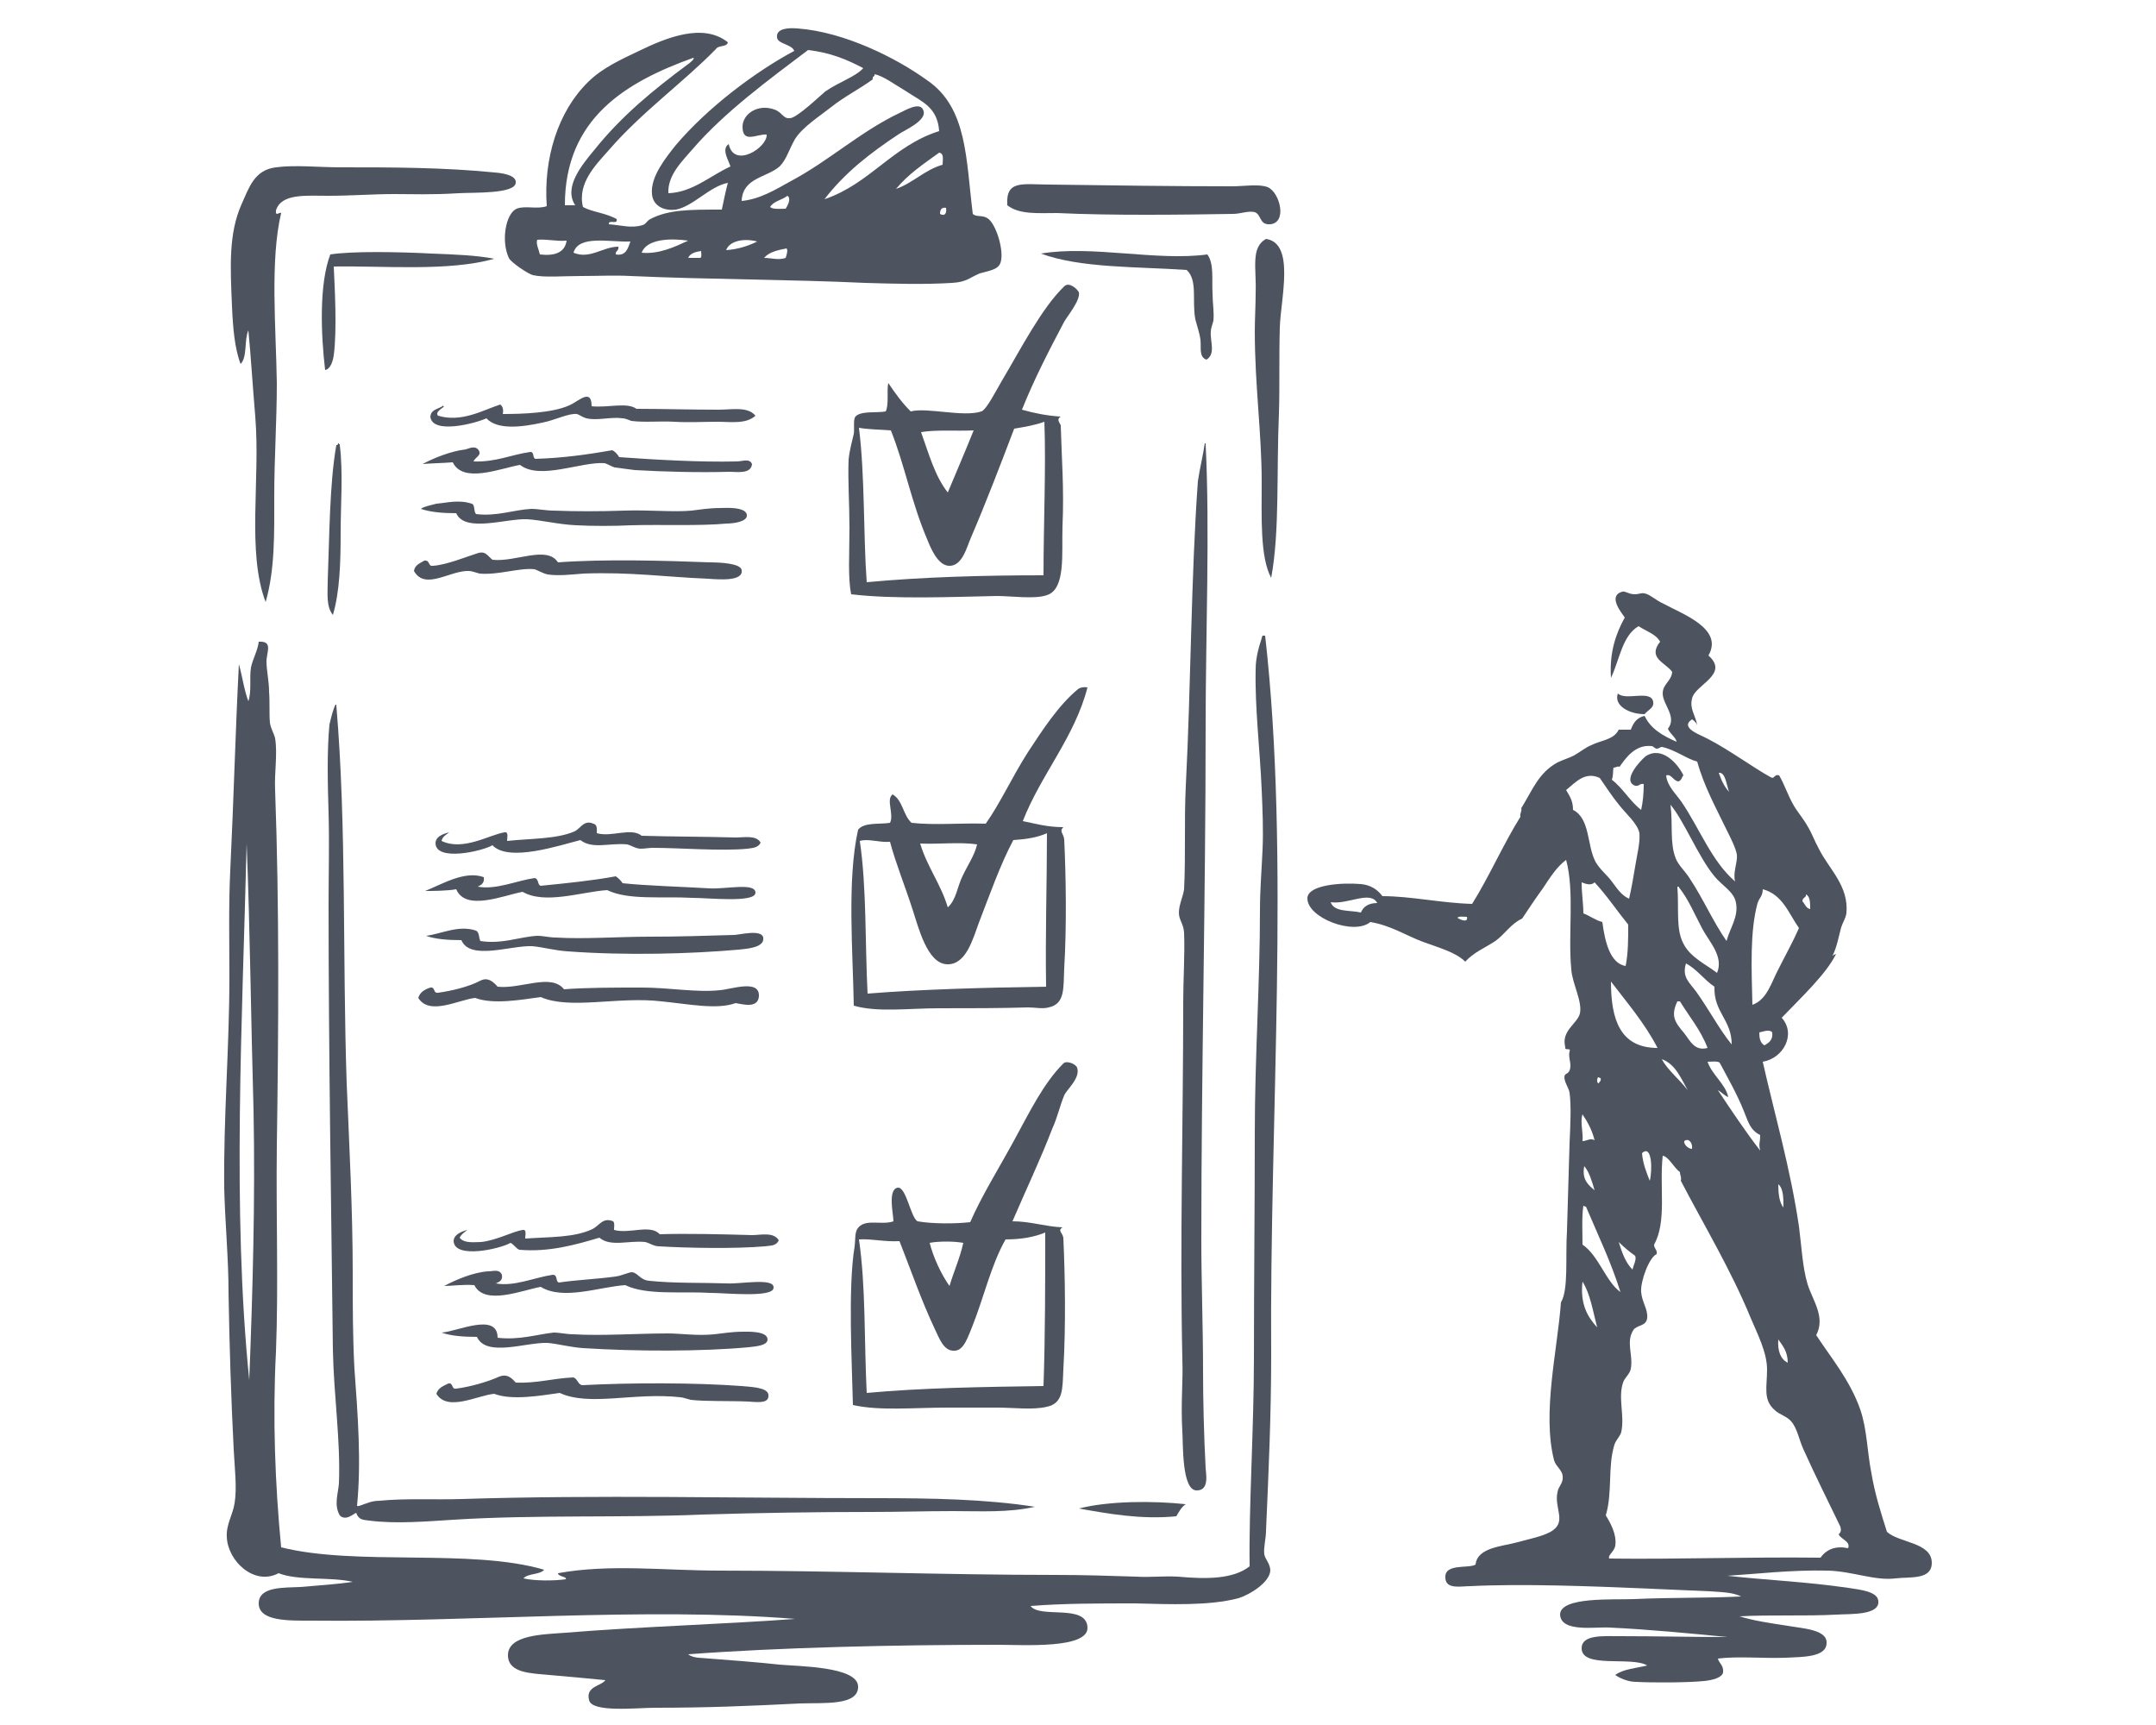 <?xml version="1.0" encoding="utf-8"?>
<!-- Generator: Adobe Illustrator 28.1.0, SVG Export Plug-In . SVG Version: 6.00 Build 0)  -->
<svg version="1.1" id="Слой_1" xmlns="http://www.w3.org/2000/svg" xmlns:xlink="http://www.w3.org/1999/xlink" x="0px" y="0px"
	 viewBox="0 0 250 200" style="enable-background:new 0 0 250 200;" xml:space="preserve">
<style type="text/css">
	.st0{fill-rule:evenodd;clip-rule:evenodd;fill:#4D5460;}
</style>
<g>
	<g>
		<path class="st0" d="M32,24.4c-0.1,0.8,0.5,0.1,0.6,0.3C31.3,30.2,32,38,32.1,44.4c0,4.4-0.3,8.8-0.3,13.1c0,4.3,0.1,8.5-1,12.3
			c-2.2-5.8-0.6-14.1-1.2-21.5c-0.3-3.5-0.5-6.9-0.8-10c-0.5,1.1-0.1,3.1-0.9,3.9c-0.7-1.8-0.9-4.3-1-6.7c-0.2-4.6-0.4-8.4,1.1-11.8
			c0.9-2,1.5-4,4-4.3c2.2-0.3,5,0,7.5,0c6.1,0,11.8,0,17.9,0.6c1.2,0.1,2.5,0.4,2.4,1.2c-0.1,1.3-4.9,1.1-6.6,1.2
			c-3.2,0.2-5.4,0.1-7.5,0.1c-2.4,0-5.1,0.2-7.6,0.2C35.5,22.7,32.6,22.4,32,24.4z"/>
		<path class="st0" d="M116.8,23.8c-0.2-3,1.8-2.4,5-2.4c6.8,0.1,14.6,0.2,21.1,0.2c1.3,0,3.1-0.3,4.1,0.1c1.4,0.6,2.3,4.1,0.3,4.3
			c-1.3,0.1-1-1.1-1.8-1.4c-0.7-0.2-1.7,0.2-2.5,0.2c-5.8,0.1-14.2,0.2-20.4-0.1C120.4,24.7,118.2,24.9,116.8,23.8z"/>
		<path class="st0" d="M146.8,27.7c3.4,0.5,1.7,6.9,1.6,10.3c-0.1,3.5,0,6.8-0.1,9.9c-0.3,7,0.1,13.7-0.9,19.1
			c-1.3-2.4-1.1-7-1.1-11.1c0-5.7-0.8-11.2-0.8-17.5c0-1.4,0.1-3,0.1-4.5C145.7,31.1,145,28.7,146.8,27.7z"/>
		<path class="st0" d="M140,29.5c0.8,1.1,0.5,2.9,0.6,4.5c0,1.1,0.2,2.2,0.1,3.2c-0.1,0.4-0.3,0.9-0.3,1.2c-0.1,1.2,0.6,2.6-0.5,3.3
			c-0.9-0.3-0.6-1.4-0.7-2.3c-0.1-0.8-0.4-1.6-0.6-2.4c-0.4-2.2,0.3-4.5-1-5.7c-5.8-0.4-12.3-0.2-16.9-1.9
			C126.6,28.4,134.1,30.3,140,29.5z"/>
		<path class="st0" d="M57.3,30c-5.2,1.5-12.9,0.8-18.6,0.9c0.1,2.2,0.4,7.3,0,10.3c-0.1,0.7-0.4,1.6-1,1.7
			c-0.5-4.2-0.7-10,0.6-13.4c2.5-0.4,8-0.3,11.8-0.1C52.7,29.5,55.3,29.6,57.3,30z"/>
		<path class="st0" d="M118.5,47.5c1.4,0.4,2.9,0.7,4.5,0.8c-0.5,0.3-0.2,0.6,0,1c0.1,3.9,0.4,7.2,0.2,11.8c-0.1,3,0.4,7.2-1.8,7.9
			c-1.4,0.5-4.1,0.1-5.8,0.1c-5.1,0.1-11.9,0.4-16.9-0.2c-0.4-1.9-0.2-4.7-0.2-7.7c0-2.7-0.2-5.6-0.1-7.9c0.1-1.1,0.4-2.1,0.6-3
			c0.1-0.5-0.1-1.7,0.2-2c0.6-0.7,2.5-0.4,3.5-0.6c0.4-0.8,0.1-2.4,0.3-3.3c0.8,1.2,1.6,2.3,2.6,3.3c1.9-0.5,6.1,0.7,8.2,0
			c0.6-0.2,1.8-2.6,2.4-3.6c2.2-3.7,4.6-8.4,7.2-10.9c0.6-0.6,1.6,0.4,1.7,0.7c0.2,0.9-1.3,2.7-1.7,3.4
			C121.6,40.7,119.9,44,118.5,47.5z M117.6,49.7c-1.6,4.2-3.2,8.4-5,12.6c-0.5,1.1-1,3.4-2.6,3.3c-1.3-0.1-2.1-2.1-2.5-3.1
			c-1.8-4.2-2.6-8.6-4.2-12.6c-1.2-0.1-2.6-0.1-3.7-0.3c0.7,5.5,0.5,12.5,0.9,17.9c6.5-0.6,13.4-0.8,20.5-0.8
			c0-5.9,0.3-12.6,0.1-17.8C120,49.3,118.8,49.5,117.6,49.7z M106.8,50.1c0.9,2.5,1.6,5.1,3.1,7c1-2.4,2-4.7,3-7.2
			C110.8,50,108.6,49.8,106.8,50.1z"/>
		<path class="st0" d="M39.2,51.4c0.1,0,0.1,0,0.1,0.1c0.1,0,0.1,0,0.1,0.1c0.4,3.2,0.1,6.8,0.1,10.2c0,3.4-0.1,6.8-0.9,9.5
			c-0.8-1-0.6-2.5-0.6-3.9c0.2-5.1,0.2-11.3,1-15.8C39.1,51.6,39.2,51.6,39.2,51.4z"/>
		<path class="st0" d="M139.7,51.4c0.1,0,0.1,0,0.1,0.1c0.5,10,0,21.9,0,32.8c0,19.8-0.5,39.6-0.5,59.5c0,4.8,0.2,10,0.2,15.2
			c0,3.1,0.1,7.5,0.3,11.2c0,0.5,0.5,2.6-1,2.6c-1.8,0.1-1.6-5.5-1.7-6.8c-0.2-3.4,0.1-5.8,0-8.4c-0.3-13.7,0.1-27.2,0.1-41.4
			c0-2.7,0.2-5.5,0.1-8.1c-0.1-1.1-0.6-1.4-0.6-2.3c0-0.9,0.5-1.9,0.6-2.7c0.2-3.9,0-8,0.2-12c0.6-11.6,0.6-24.2,1.4-35.3
			C139.1,54.4,139.5,52.8,139.7,51.4z"/>
		<path class="st0" d="M55.5,52.2c0.4,0.6-0.4,0.8-0.6,1.3c2.6,0.1,4.4-0.8,6.6-1.1c0.5,0,0.2,0.7,0.6,0.8c3.2-0.1,6-0.5,8.9-1
			c0.4,0.2,0.6,0.5,0.8,0.8c4.1,0.3,9.4,0.6,13.6,0.5c0.7,0,1.5-0.4,1.8,0.3c-0.1,1.2-1.8,0.9-2.6,0.9c-3.6,0.1-7.5,0-11-0.2
			c-0.8-0.1-1.6-0.2-2.3-0.3c-0.4-0.1-0.8-0.4-1.2-0.5c-2.7-0.2-7.5,2-9.8,0.2c-2.3,0.4-6.6,2.2-7.8-0.3c-1.3,0.1-2.2,0.1-3.5,0.2
			c1.3-0.7,3.3-1.5,5-1.7C54.4,52,55.1,51.6,55.5,52.2z"/>
		<path class="st0" d="M54.7,58.4c0.4,0.1,0.2,0.9,0.5,1.2c2.4,0.3,4.4-0.5,6.4-0.6c0.8,0,1.7,0.2,2.6,0.2c2.4,0.1,5.4,0.1,8.2,0
			c2.9-0.1,5.7,0.2,7.8,0c0.9-0.1,1.9-0.3,3.4-0.3c0.3,0,2.9-0.2,3,0.8c0.1,0.8-1.6,1-2.3,1c-3.3,0.3-7.5,0.1-11.1,0.2
			c-2.1,0.1-4.4,0.1-6.4,0c-2.1-0.1-4-0.6-5.7-0.7c-2.4-0.1-7.2,1.6-8.2-0.7c-1.5,0-2.9-0.1-4.1-0.5c0.4-0.3,1.1-0.4,1.8-0.6
			C51.8,58.3,53.2,57.9,54.7,58.4z"/>
		<path class="st0" d="M48,66.2c0.1-0.7,0.7-0.9,1.2-1.2c0.7-0.1,0.4,0.7,1,0.6c1.6-0.1,4-1.1,5.3-1.5c0.8-0.2,1,0.3,1.6,0.8
			c2.7,0.3,6.3-1.7,7.6,0.3c5.4-0.4,12.4-0.2,17.6,0c1.1,0,3.6,0.1,3.7,0.9c0.2,1.3-2.5,1.1-3.9,1c-4.9-0.2-9-0.8-14.4-0.6
			c-1.4,0.1-2.9,0.3-4.2,0.1c-0.5-0.1-1.2-0.5-1.5-0.6c-1.8-0.2-4.2,0.7-6.4,0.5c-0.4-0.1-0.9-0.3-1.2-0.3
			C52.2,66.1,49.3,68.5,48,66.2z"/>
		<path class="st0" d="M119.5,186.2c1.1,1.5,6.5-0.3,6.6,2.5c0.1,2.5-7.5,2-10.3,2c-12.1,0-25.3,0.3-36,1.1c0.6,0.5,1.7,0.4,2.5,0.5
			c2.6,0.2,5.3,0.4,8.1,0.7c2.1,0.2,9,0.2,9.1,2.5c0.1,2.3-4,1.9-6.7,2c-6,0.3-10.8,0.5-16.8,0.5c-2.2,0-7.4,0.6-7.7-0.9
			c-0.4-1.6,1.4-1.6,1.9-2.3c-2-0.2-4.2-0.4-6.5-0.6c-2.1-0.2-4.7-0.2-4.8-2.2c-0.1-2.5,4.2-2.5,6.7-2.7c8.5-0.7,18.6-1,26.6-1.6
			c-17.5-1.4-37.7,0.4-56.1,0.2c-2.6,0-6.1,0.1-6.1-2c0-2,3-1.8,4.8-1.9c2.2-0.2,4.2-0.3,6.1-0.6c-2.6-0.6-6.3-0.1-8.6-1
			c-2.8,1.5-5.9-1.4-6-4.2c-0.1-1.4,0.7-2.6,0.9-3.9c0.3-1.8,0-4.2-0.1-6.2c-0.3-5.9-0.5-12.1-0.6-18.2c0-4-0.4-8.1-0.5-12.1
			c-0.1-8.2,0.6-16.4,0.6-24.5c0-4.2-0.1-8.3,0.1-12.4c0.4-8.2,0.6-16.2,1-23.9c0.4,1.4,0.6,3,1.1,4.3c0.4-1.2,0.1-2.7,0.3-3.9
			c0.2-1,0.8-2,0.9-3c1.7-0.1,0.9,1.2,0.9,2.3c0,1,0.3,2.3,0.3,3.5c0.1,1.3,0,2.6,0.1,3.6c0.1,0.7,0.5,1.3,0.6,1.8
			c0.3,1.8-0.1,4,0,6c0.5,13.6,0.4,27.5,0.2,41.3c-0.1,8.1,0.2,16.1-0.1,23.8c-0.4,7.8-0.1,15.4,0.6,22.7c8.8,2.2,22,0.1,30.5,2.6
			c-0.5,0.6-1.9,0.4-2.4,1c1.3,0.3,3.5,0.3,4.9,0.1c0.2-0.3-0.9-0.3-0.9-0.7c6-1.1,12.4-0.3,18.8-0.3c12.9,0,26.1,0.5,38.9,0.5
			c3.2,0,6.3,0.1,9.4,0.2c1.6,0.1,3.1-0.1,4.8,0c3.3,0.3,6.4,0.3,8.3-1.2c-0.1-6.8,0.5-16.1,0.5-24.2c0-8.6,0.1-17.4,0.1-26.1
			c0-8.7,0.6-17.3,0.6-25.8c0-2.4,0.2-4.7,0.3-7c0.1-2.3,0-4.6-0.1-6.9c-0.2-4.7-0.8-9.5-0.7-14c0-1.2,0.3-2.4,0.7-3.6
			c0-0.2,0.1-0.2,0.1-0.3c0.1,0,0.2,0,0.3,0c2.9,25.6,0.5,55.9,0.7,83.4c0,7-0.3,13.6-0.6,20.4c0,0.9-0.3,1.9-0.2,2.7
			c0.1,0.6,0.7,1.1,0.7,1.9c-0.1,1.4-2.4,2.8-3.7,3.2c-3.4,0.9-8,0.7-12,0.6C127.4,185.9,123.3,185.9,119.5,186.2z M28.9,160
			c0.4-10.2,0.7-20.8,0.5-31.2c-0.3-10.4-0.4-20.9-0.8-31C28.1,118.4,26.9,140.3,28.9,160z"/>
		<path class="st0" d="M126.1,79.7c-1.5,5.8-5.4,10.1-7.5,15.5c1.5,0.3,2.8,0.7,4.7,0.7c-0.5,0.5,0,0.7,0.1,1.4c0.2,4.2,0.3,10,0,15
			c-0.1,2.3,0.1,4.1-1.8,4.5c-0.7,0.2-1.6,0-2.4,0c-3.1,0.1-6.7,0.1-10.3,0.1c-3.6,0-7.1,0.5-9.9-0.3c-0.1-6.2-0.8-14.6,0.5-20.4
			c0.7-0.9,2.5-0.6,3.7-0.8c0.5-1-0.5-2.7,0.3-3.3c1.2,0.7,1.2,2.4,2.2,3.3c2.7,0.3,5.8,0,8.6,0.1c1.7-2.4,3.1-5.5,4.9-8.3
			c1.7-2.6,3.6-5.5,5.8-7.3C125.1,79.8,125.5,79.6,126.1,79.7z M121.4,96.6c-1.1,0.5-2.4,0.7-3.9,0.8c-1.5,2.8-2.8,6.5-4,9.6
			c-0.7,1.9-1.5,4.9-3.7,4.8c-2.3-0.1-3.3-4.3-4-6.4c-0.9-2.8-1.9-5.2-2.6-7.8c-1.3,0.1-2.5-0.4-3.5-0.1c0.8,5.4,0.6,11.9,0.9,17.7
			c6.2-0.5,13.7-0.7,20.7-0.8C121.2,108.4,121.4,102.2,121.4,96.6z M106.7,97.8c0.8,2.7,2.4,4.7,3.2,7.4c1-0.9,1.1-2.4,1.7-3.6
			c0.6-1.3,1.4-2.4,1.7-3.7C111.3,97.6,108.9,97.9,106.7,97.8z"/>
		<path class="st0" d="M187.6,80.4c0.9,0.9,3.9-0.5,4.1,1c0.1,0.7-0.6,0.9-1,1.4C188.9,82.8,187.1,81.8,187.6,80.4z"/>
		<path class="st0" d="M38.9,81.7c0.1,0,0.1,0,0.1,0.1c1.2,14.1,0.7,29,1.2,43.8c0.3,7.3,0.7,14.7,0.7,22c0,3.7,0,7.5,0.2,11.1
			c0.4,5.5,0.8,10.8,0.3,15.9c0.2,0.1,0.7-0.2,1.1-0.3c0.5-0.2,1-0.3,1.5-0.3c3.1-0.3,6.3-0.1,9.5-0.2c15.6-0.5,32.3-0.1,48.1-0.1
			c6.4,0,12.6,0.1,18.4,1c-3.1,0.7-6.3,0.5-9.5,0.5c-3.2,0-6.3,0.1-9.5,0.1c-6.4,0-13,0.1-19.5,0.3c-9.6,0.4-19.4,0-28.9,0.6
			c-3.2,0.2-6.7,0.5-9.8,0.1c-0.8-0.1-1.2-0.1-1.5-0.9c-0.3,0.1-1.2,1-1.9,0.3c-0.7-1.2-0.2-2.5-0.1-3.7c0.2-5-0.6-10.2-0.7-15.5
			c-0.2-16.7-0.5-34.8-0.5-51.6c0-3.5,0.1-7.1,0-10.6c-0.1-3.4-0.2-7.1,0.1-10.3C38.4,83.2,38.6,82.3,38.9,81.7z"/>
		<path class="st0" d="M69.2,96.6c1.7,0.5,4-0.7,5.2,0.3c3.3,0.1,7.5,0.1,10.9,0.2c1,0,2.4-0.3,2.9,0.6c-0.3,0.6-0.9,0.6-1.5,0.7
			c-3.1,0.3-7.9-0.1-11-0.1c-0.5,0-0.9,0.1-1.4,0.1c-0.6,0-1.1-0.4-1.6-0.5c-2-0.2-4,0.6-5.4-0.5c-2.4,0.6-8.3,2.6-10.2,0.6
			c-1.2,0.7-6.5,1.9-6.6-0.2c0-0.8,0.8-1.1,1.6-1.3c-0.4,0.3-0.8,0.5-0.9,1c2.5,1.2,5.5-0.7,7.3-1c0.5-0.1,0.3,0.6,0.3,1
			c2.8-0.3,5.7-0.2,7.8-1.1c0.7-0.3,1.1-1.4,2.2-0.9C69.3,95.6,69.2,96.2,69.2,96.6z"/>
		<path class="st0" d="M56.1,101.7c0.1,0.7-0.3,0.9-0.7,1.1c2.1,0.4,4.5-0.7,6.6-1c0.5,0.1,0.3,0.8,0.7,0.9c3-0.3,6-0.6,8.7-1.1
			c0.3,0.2,0.6,0.5,0.8,0.8c2.8,0.3,6.8,0.4,10.1,0.6c1.9,0.1,5.3-0.7,5.3,0.5c0,1.2-5.4,0.6-7.3,0.6c-3.6-0.2-7.4,0.3-9.9-0.9
			c-3,0.2-7.2,1.7-9.8,0.2c-2.2,0.4-6.6,2.3-7.7-0.3c-1.1,0.2-2.8,0.2-3.6,0.2C51.3,102.5,53.9,100.9,56.1,101.7z"/>
		<path class="st0" d="M55.2,107.9c0.4,0.2,0.3,0.8,0.5,1.2c2.5,0.4,4.6-0.5,6.6-0.6c0.7,0,1.4,0.2,2.2,0.2
			c3.2,0.2,7.3-0.1,10.8-0.1c3.4,0,6.4-0.1,9.8-0.2c0.6,0,3.2-0.7,3.4,0.3c0.2,1.2-2,1.3-2.8,1.4c-5.7,0.5-13.1,0.7-19.9,0.2
			c-1.5-0.1-2.9-0.5-4.1-0.6c-2.5-0.1-7.2,1.7-8.2-0.7c-1.5,0-3-0.1-4.1-0.5C51.1,108.3,53.2,107.2,55.2,107.9z"/>
		<path class="st0" d="M48.5,115.7c0.2-0.7,0.8-1,1.4-1.2c0.6-0.1,0.3,0.7,0.9,0.6c1.5-0.2,3.6-0.7,4.9-1.4c0.8-0.4,1.4,0,2,0.7
			c2.7,0.3,6.2-1.6,7.7,0.3c2.5-0.2,5.7-0.2,9.1-0.2c3.1,0,6.3,0.6,9,0.3c1.3-0.1,4.6-1.3,4.5,0.7c-0.1,1.5-2,0.9-2.7,0.8
			c-2.2,0.8-5.5,0.1-8.6-0.2c-5-0.6-10.6,1-14-0.5c-2.2,0.3-5.5,0.9-7.6,0.1C53.2,115.9,49.8,117.8,48.5,115.7z"/>
		<path class="st0" d="M117.4,141.6c2.1,0,3.7,0.6,5.8,0.7c-0.6,0.4,0,0.6,0.1,1.2c0.2,4.4,0.3,10.1,0,15.3c-0.1,2.2,0,3.9-1.9,4.3
			c-1.6,0.4-3.9,0.1-5.7,0.1c-1.9,0-3.9,0-5.8,0c-4,0-7.9,0.4-11-0.3c-0.1-4.7-0.6-13.6,0.2-18.4c0.1-0.7,0-1.5,0.3-2
			c0.8-1.3,2.8-0.4,4.2-0.9c0-0.8-0.7-3.7,0.5-3.9c1-0.1,1.5,3.5,2.3,3.9c1.7,0.3,4.3,0.3,6.1,0.1c1.3-3,3.3-6.2,5.1-9.5
			c1.8-3.3,3.4-6.6,5.7-8.9c0.4-0.4,1.5,0.1,1.6,0.5c0.4,1.2-1.2,2.5-1.5,3.2c-0.5,1.2-0.8,2.6-1.4,3.9
			C120.7,134.3,118.9,138.1,117.4,141.6z M116.6,143.7c-1.7,3-2.5,6.7-3.9,10.2c-0.4,0.9-0.9,2.7-2,2.7c-1.3,0.1-1.8-1.5-2.3-2.5
			c-1.6-3.4-2.8-6.9-4.1-10.2c-1.7,0.1-3.4-0.3-4.7-0.2c0.8,5.4,0.6,11.9,0.9,17.8c6.5-0.6,13.6-0.7,20.5-0.8
			c0.2-5.8,0.2-12.3,0.2-17.8C120,143.4,118.5,143.7,116.6,143.7z M107.8,144.1c0.4,1.6,1.3,3.6,2.3,5c0.5-1.7,1.2-3.2,1.6-5
			C110.6,143.9,108.8,143.9,107.8,144.1z"/>
		<path class="st0" d="M71.1,141.6c0.2,0.2,0.1,0.7,0.1,1c1.8,0.5,4.2-0.7,5.3,0.5c3.1-0.1,7.3,0,10.7,0.1c1,0,2.5-0.4,3.1,0.6
			c-0.3,0.7-1,0.6-1.6,0.7c-3.4,0.3-9,0.2-12.3,0c-0.6,0-1.1-0.4-1.6-0.5c-1.9-0.2-4,0.6-5.3-0.5c-2.7,0.8-5.8,1.7-9.3,1.4
			c-0.4-0.2-0.6-0.6-1-0.8c-1.2,0.7-6.5,1.9-6.6-0.2c0-0.7,0.8-1.1,1.6-1.3c-0.4,0.3-0.7,0.5-0.9,0.9c0.5,0.7,1.8,0.5,2.5,0.5
			c1.8-0.2,3.6-1.2,4.8-1.4c0.5-0.1,0.3,0.6,0.3,1c2.9-0.2,5.7-0.1,7.8-1.1C69.5,142.1,69.9,141.1,71.1,141.6z"/>
		<path class="st0" d="M58.2,147.8c0.1,0.7-0.3,0.8-0.7,1c2.1,0.4,4.5-0.7,6.6-1c0.6,0,0.3,0.8,0.7,0.9c2-0.3,4.4-0.4,6.6-0.7
			c0.7-0.1,1.5-0.5,1.9-0.5c0.7,0.1,0.9,0.9,2,1c2.8,0.3,6.1,0.2,9,0.3c1.5,0.1,5.5-0.7,5.4,0.5c0,1.2-5.6,0.6-7.3,0.6
			c-3.5-0.2-7.4,0.3-9.9-0.9c-3,0.2-7.2,1.8-9.8,0.2c-2.2,0.4-6.5,2.2-7.7-0.2c-1.3-0.1-2.7,0.1-3.5,0.1c1.3-0.7,3.4-1.6,5.1-1.7
			C57.2,147.4,57.9,147.1,58.2,147.8z"/>
		<path class="st0" d="M57.7,155.1c2.5,0.3,4.6-0.4,6.5-0.6c0.7,0,1.5,0.2,2.3,0.2c3.3,0.2,7.5-0.1,10.9-0.1c1.6,0,3.4,0.3,5.4,0.1
			c1-0.1,2-0.3,3.4-0.3c0.5,0,2.8-0.1,2.8,0.9c0,0.7-1.3,0.8-2.2,0.9c-5.3,0.5-13,0.5-19.2,0.1c-1.5-0.1-2.9-0.5-4.1-0.6
			c-2.5-0.1-7.1,1.7-8.2-0.7c-1.5,0-3-0.1-4.1-0.5C53,154.4,57.7,152.1,57.7,155.1z"/>
		<path class="st0" d="M64.9,161.5c-2.2,0.3-5.5,0.9-7.6,0.1c-2,0.2-5.4,2.1-6.7,0c0.2-0.7,0.8-0.9,1.4-1.2c0.6-0.1,0.3,0.7,0.9,0.6
			c1.6-0.2,3.7-0.8,5-1.4c0.8-0.3,1.3,0,1.9,0.7c2.5,0.1,4.3-0.5,6.7-0.6c0.5,0.2,0.5,0.8,1,0.9c5.8-0.3,13-0.3,18.5,0.1
			c0.8,0.1,3,0.1,3.1,1c0.1,1-1,0.9-2.3,0.8c-2.3-0.1-5,0-6.7-0.2c-0.4-0.1-1-0.3-1.2-0.3C73.5,161.4,68.4,163.1,64.9,161.5z"/>
		<path class="st0" d="M137.5,174.4c-0.5,0.3-0.8,0.9-1.1,1.4c-4.1,0.4-7.9-0.3-11.3-0.9C128.6,174,133.8,174,137.5,174.4z"/>
		<path class="st0" d="M51.3,47.1c0-0.1,0.1-0.1,0.1,0c0.4,0-1.1,0.6-0.6,1.1c2.7,0.8,5.1-0.6,7.2-1.3c0.3,0.2,0.4,0.6,0.3,1.1
			C60.5,48,64,47.9,66,47c1-0.4,2.6-2.1,2.6,0.1c1.9,0.2,4.1-0.5,5.2,0.3c2.9,0,6.3,0.1,9.5,0.1c1.6,0,3.4-0.4,4.3,0.7
			c-1.1,1-2.9,0.7-4.4,0.7c-1.6,0-3.4,0.1-5,0c-1.7-0.1-3.5,0.1-5-0.1c-0.3-0.1-0.7-0.3-1-0.3c-1.4-0.2-2.9,0.3-4.2,0
			c-0.4-0.1-0.8-0.4-1.1-0.5c-1-0.1-2.5,0.7-4,1c-2.3,0.5-5.2,0.9-6.5-0.5c-1.3,0.6-6.3,1.9-6.5-0.2C50,47.5,50.6,47.5,51.3,47.1z"
			/>
		<path class="st0" d="M206.6,118c1.7,1.9,0.2,4.7-2.2,5.1c1.3,5.8,3.2,12.3,4.2,19.1c0.3,2.3,0.4,4.7,1,6.7c0.6,1.9,2.1,3.8,1,5.9
			c1.7,2.6,3.9,5.2,5.1,8.6c0.8,2.3,0.8,4.9,1.3,7.4c0.4,2.4,1.1,4.6,1.8,6.8c1.4,1.3,5.2,1.2,5.2,3.6c0,2-2.5,1.6-4.2,1.8
			c-2.4,0.3-4.9-0.8-7.8-0.9c-4.3-0.1-8.5,0.4-11.7,0.6c4.5,0.5,9.3,0.7,14,1.4c1.3,0.2,3.4,0.4,3.5,1.5c0.2,1.7-3.2,1.5-4.8,1.6
			c-3.8,0.2-7.7,0-11.3,0.2c1.6,0.5,3.6,0.8,5.6,1.1c1.6,0.3,4.6,0.4,4.5,2c0,1.7-3,1.6-4.7,1.7c-2.7,0.1-5.6-0.2-7.9,0.1
			c0.1,0.5,0.7,0.8,0.6,1.6c-0.1,0.6-1.2,0.9-2.2,1c-2,0.2-6.1,0.2-7.9,0.1c-1,0-2-0.5-2.4-0.8c0.9-0.7,2.5-0.8,3.7-1.1
			c-1.8-1.1-7.6,0.4-7.6-2c0-1.6,2.5-1.4,4.4-1.4c4.3,0,8.3,0.1,12.5,0.1c-4.1-0.4-9.3-0.9-13.7-1.1c-1.6-0.1-5.6,0.6-5.7-1.5
			c0-2.1,6.2-1.7,8.6-1.8c4.4-0.2,8.1-0.1,12.4-0.3c-1-0.5-2.3-0.5-3.6-0.6c-2.1-0.1-4.7-0.2-6.9-0.3c-6.9-0.3-14.9-0.6-20.9-0.3
			c-1.1,0-2.8,0.4-2.9-0.9c-0.2-1.8,2.7-1.1,3.5-1.6c0.2-2,3.1-2.1,4.9-2.6c1-0.3,3.2-0.7,4.1-1.4c1.5-1.1,0.1-2.6,0.5-4.4
			c0.1-0.7,0.7-1,0.6-1.9c-0.1-0.7-0.8-1.1-1-1.8c-1.4-5.5,0.4-12.8,0.8-18.3c0.9-1.5,0.5-5.2,0.7-8.3c0.1-3.3,0.2-6.9,0.3-10.2
			c0.1-2.1,0.2-4.3,0-5.8c-0.1-0.6-0.6-1.2-0.6-1.8c0-0.5,0.4-0.3,0.6-0.8c0.3-0.7-0.2-1.5,0-2.2c0.2-0.5-0.6,0-0.5-0.5
			c-0.5-1.9,1.4-2.7,1.7-3.9c0.3-1.4-0.9-3.5-1-5.1c-0.4-4.1,0.4-9-0.6-12.7c-1.1,0.8-1.9,2.1-2.7,3.3c-0.8,1.1-1.6,2.3-2.4,3.5
			c-1.3,0.6-2,1.8-3.1,2.6c-1.2,0.8-2.5,1.3-3.5,2.4c-1.1-1.1-3-1.6-4.9-2.3c-1.9-0.7-3.7-1.9-6.1-2.3c-1.9,1.6-7.4-0.5-7.3-2.8
			c0.1-1.5,3.9-1.8,6.2-1.6c1.1,0.1,1.9,0.6,2.5,1.4c3.3,0,6.8,0.8,10.4,0.9c2-3.2,3.6-6.9,5.6-10.1c-0.1-0.4,0.2-0.6,0.1-1
			c1.3-2.1,2-4.1,4.2-5.3c0.6-0.3,1.3-0.5,1.9-0.8c0.7-0.4,1.3-0.9,2-1.2c1.2-0.6,2.6-0.6,3.2-1.8c0.5,0,0.9,0,1.4,0
			c0.3-0.8,0.7-1.4,1.6-1.6c0.7,1.5,2.1,2.3,3.7,3c0-0.4-0.8-1-1-1.5c1.1-1.4-0.6-2.8-0.6-4.1c0-1.1,1-1.4,1.1-2.5
			c-0.8-1.1-2.9-1.6-1.4-3.5c-0.5-0.9-1.6-1.2-2.5-1.8c-1.9,1.1-2.2,3.9-3.2,6c-0.2-3,0.6-5.2,1.6-7c-0.4-0.6-2-2.5-0.3-3
			c0.4-0.1,0.7,0.3,1.5,0.3c0.4,0,0.8-0.2,1.1-0.1c0.6,0.1,1.3,0.8,2.2,1.2c2.2,1.2,7,2.9,5.2,6c2.5,2.2-1.6,3.4-1.9,5
			c-0.3,1.2,0.4,1.9,0.6,3.1c-0.1-0.3-0.3-0.5-0.6-0.7c-1.5,1,1,1.8,1.9,2.3c2.5,1.3,5.2,3.3,7.2,4.4c0.5,0.3,0.4-0.4,1-0.2
			c0.6,1,1,2.3,1.7,3.5c0.4,0.7,1.1,1.5,1.6,2.4c0.5,0.8,0.8,1.7,1.3,2.6c1.2,2.4,3.5,4.3,3.2,7.5c-0.1,0.6-0.4,1-0.6,1.6
			c-0.3,1.1-0.5,2.3-1,3.3c0.1,0,0.1,0,0.1-0.1c0.2,0,0.2-0.1,0.3-0.1C211.8,112.9,208.8,115.7,206.6,118z M192.7,86.6
			c-0.2,0-0.3,0.2-0.6,0.2c-0.2,0-0.4-0.3-0.6-0.3c-1.9-0.2-3,1.4-3.7,2.4c-0.3-0.1-0.4,0.1-0.7,0.1c-0.1,0.4,0,0.9-0.2,1.4
			c1.3,1,2.1,2.5,3.4,3.5c0.2-0.9,0.3-1.9,0.3-3c-0.5-0.1-0.5,0.3-1,0.2c-1.6-0.6,0.7-3,1.2-3.4c1.9-1.3,3.8,0.9,4.4,2.2
			c-0.2,0.2-0.2,0.6-0.6,0.7c-0.6-0.1-0.8-0.9-1.4-0.7c0.1,1.2,1.1,2.1,1.8,3.1c2.1,3.1,3.5,6.9,6.2,9.2c-0.3-1,0.3-2.2,0.2-3.1
			c-0.1-0.7-0.7-1.9-1.1-2.7c-1.3-2.7-2.7-5.2-3.5-8.1C195.6,88,194.2,86.9,192.7,86.6z M200.5,91.8c-0.3-0.7-0.4-2.3-1.2-2.2
			C199.6,90.5,200,91.3,200.5,91.8z M189.6,100.5c0.2-1.3,0.6-2.8,0.5-3.9c-0.2-1.1-1.6-2.3-2.3-3.2c-0.9-1.1-1.6-2.2-2.3-3.2
			c-1.7-0.8-2.8,0.5-3.9,1.4c0.4,0.7,0.8,1.2,0.8,2.3c2,1,1.6,4.1,2.6,6c0.5,0.9,1.4,1.6,1.9,2.3c0.6,0.8,1.1,1.6,2,2
			C189.2,102.9,189.4,101.7,189.6,100.5z M194.3,99.5c0.3,0.8,1.1,1.5,1.6,2.3c1.6,2.4,2.7,5,4.3,7.3c0.4-1.5,1.4-2.8,1.1-4.4
			c-0.2-1.3-1.6-2-2.5-3.1c-1.9-2.3-3.5-6.4-5.1-8.3C194,95.6,193.6,97.7,194.3,99.5z M183.6,105.9c0.8,0.3,1.4,0.8,2.2,1
			c0.3,2.3,0.9,4.8,2.7,5.1c0.3-1.5,0.3-3.1,0.3-4.8c-1.3-1.6-2.5-3.4-3.9-4.9c-0.4,0.4-1,0.2-1.5,0
			C183.4,103.7,183.6,104.7,183.6,105.9z M195.2,109.4c0.8,1.6,2.6,2.4,3.9,3.4c0.8-1.9-0.9-3.6-1.7-5.1c-0.9-1.7-1.6-3.4-2.7-4.8
			c0-0.1-0.1-0.1-0.2-0.1C194.7,105.4,194.3,107.7,195.2,109.4z M203.8,104.7c-0.9,3.3-0.7,7.5-0.6,11.8c1.7-0.6,2.2-2.6,3-4.1
			c0.8-1.6,1.7-3.2,2.4-4.8c-1.2-1.7-1.9-3.9-4.2-4.5C204.4,103.9,204,104.1,203.8,104.7z M209,104.5c0.3,0.3,0.4,0.8,0.9,0.9
			c0-0.7,0-1.5-0.5-1.7C209.5,104.1,209,104,209,104.5z M154.3,104.6c0.4,1.2,2.3,0.9,3.5,1.2c0.3-0.7,0.9-1.1,1.9-1.1
			C158.9,103.2,156.3,104.9,154.3,104.6z M169,106.4c-0.1,0,1.3,0.8,1.1-0.1C169.7,106.3,169.2,106.2,169,106.4z M196.7,115
			c1.5,2.1,2.7,4.4,4.1,6.1c0-2.9-2.1-3.7-2-6.7c-1.2-0.8-2-2-3.3-2.7C195,113.3,195.9,113.9,196.7,115z M192.2,121.5
			c-1.5-2.9-3.5-5.2-5.4-7.7C186.8,118.1,187.8,121.5,192.2,121.5z M195.3,119.8c0.7,0.9,1.2,2.1,2.7,1.7c-0.8-2.1-2.1-3.6-3.2-5.4
			c-0.1,0-0.2,0-0.3,0C193.7,117.8,194.2,118.5,195.3,119.8z M204,119.7c0,0.7,0.1,1.2,0.6,1.5c0.5-0.3,1-0.6,0.9-1.5
			C205.2,119.3,204.5,119.6,204,119.7z M195.7,126.4c-0.8-1.4-1.4-3-3-3.6C193.3,124,194.8,125.2,195.7,126.4z M200.4,127.2
			c-0.5-0.2-0.8-0.6-1.2-0.8c1.6,2.4,3.2,4.8,4.9,7c-0.2-0.9,0-0.8,0-1.8c-1.2-0.6-1.4-1.6-1.9-2.8c-0.8-2-1.9-3.9-2.8-5.6
			c-0.3-0.2-0.9-0.1-1.4-0.1C198.5,124.6,200.1,125.7,200.4,127.2z M185.4,125.6c0-0.2,0.3-0.2,0.2-0.6c-0.1,0-0.2-0.1-0.3-0.1
			C185.2,125,185.1,125.6,185.4,125.6z M183.5,132.3c0.5,0,0.9-0.4,1.4-0.1c-0.3-1.2-0.8-2.1-1.4-3
			C183.2,130.1,183.6,131.2,183.5,132.3z M195.3,132.3c-0.1,0.3,0.4,0.9,0.9,0.9C196.3,132.5,195.8,131.9,195.3,132.3z M190.4,133.7
			c0.1,1.2,0.5,2.2,0.9,3.2C191.6,135.8,191.6,132.6,190.4,133.7z M213.2,177.9c0.3-0.3,0.3-0.5,0.2-0.9c-1.4-2.9-3-6.1-4.3-9
			c-0.5-1.1-0.7-2.4-1.4-3.2c-0.5-0.6-1.4-0.8-1.9-1.3c-1.4-1.2-0.9-2.7-0.9-4.7c0-2-1.1-4.1-1.9-6c-2.3-5.6-5.5-10.9-8.1-15.9
			c0.1-0.5-0.1-0.6-0.1-1c-0.7-0.5-1.3-1.8-2-1.9c-0.4,3.7,0.5,7.6-1,10.3c0,0.5,0.4,0.6,0.3,1.1c-0.9,0.4-1.9,3.2-1.8,4.4
			c0.1,1.2,0.8,2,0.7,3c-0.1,1-1.2,0.8-1.6,1.4c-0.9,1.4,0,2.9-0.3,4.5c-0.1,0.6-0.7,1-0.9,1.6c-0.6,1.8,0.2,3.8-0.2,5.7
			c-0.1,0.5-0.6,0.9-0.8,1.5c-0.8,2.6-0.2,5.5-1,8.2c0.5,0.8,1.3,2.2,1.1,3.5c-0.1,0.7-0.9,1.1-0.7,1.5c7.9,0.1,16.1-0.2,24.5-0.1
			c0.7-1,1.8-1.4,3.2-1.1C214.6,178.7,213.5,178.5,213.2,177.9z M184.9,138c-0.3-1-0.6-2.1-1.2-2.8
			C183.4,136.8,184.2,137.4,184.9,138z M206.8,140c0-1.1,0-2.2-0.6-2.7C206.2,138.3,206.3,139.4,206.8,140z M183.5,144.3
			c1.9,1.3,2.7,4.3,4.4,5.5c-1.1-3.5-2.6-6.6-4-9.9c-0.2,0-0.2-0.1-0.3-0.1C183.4,141.1,183.5,142.8,183.5,144.3z M189.3,147.2
			c0.1-0.5,0.5-1.2,0.3-1.6c-0.7-0.5-1.3-1-1.9-1.6C188.1,145.3,188.5,146.4,189.3,147.2z M185.2,153.9c-0.5-1.9-0.8-3.9-1.7-5.3
			C183.2,151.2,184.1,152.7,185.2,153.9z M207.3,158c0-1.3-0.6-2-1.1-2.7C206.1,156.7,206.5,157.6,207.3,158z"/>
		<path class="st0" d="M112.8,24.8c0.4,0.4,1.1,0.1,1.7,0.5c1,0.6,2,3.9,1.5,5.2c-0.3,0.8-1.4,0.9-2.4,1.2c-1.2,0.5-1.5,1-3.2,1.1
			c-3.2,0.2-6.7,0.1-10.1,0c-8.4-0.4-18.4-0.4-27.2-0.8c-1.8-0.1-3.8,0-5.7,0c-2.1,0-4.3,0.2-5.6-0.1c-0.5-0.1-2.6-1.5-2.8-2
			c-0.9-1.9-0.4-5.1,0.9-5.7c1-0.4,2.4,0.1,3.5-0.3c-0.4-5.5,1.3-11,4.8-14.4c1.6-1.6,3.8-2.6,5.9-3.6c3.1-1.5,7.4-3.3,10.3-1
			c-0.1,0.6-1.1,0.3-1.4,0.8c-3.7,3.8-8.6,7.3-12.4,11.7c-1.4,1.6-3.7,3.8-3,6.6c1.1,0.6,2.7,0.7,3.9,1.4c0.2,0.7-1,0-0.9,0.6
			c1.4,0.1,2.6,0.5,3.9,0.1c0.4-0.1,0.5-0.5,0.9-0.7c2.1-1.1,4.5-1.1,8.3-1.1c0.2-0.9,0.4-2,0.7-3.1c-2.1,0.4-4,2.7-6,3.1
			c-1.5,0.2-2.7-0.5-2.8-1.8c-0.2-2,1.6-4.2,2.7-5.6c3.7-4.4,9.3-8.6,13.8-11c-0.3-0.8-2-0.8-2-1.6c-0.1-1,1.3-1.1,2.4-1
			c5.4,0.4,11.4,3.4,15,6C112.2,12.5,112,18.5,112.8,24.8z M93.7,5.8C89.2,9.2,84,13,80.3,17.3c-1.2,1.4-2.9,3-2.8,5.1
			c2.8-0.1,4.8-2,7.2-3.1c-0.2-0.7-1.1-2-0.2-2.6c0.6,2.9,4.5,0.4,4.4-1.1c-1.1-0.1-2.8,1.1-2.8-0.9c0-1.5,1.8-2.7,3.7-2
			c0.9,0.3,1,1.1,1.8,1c0.8,0,3.6-2.7,4.1-3.1c1.6-1.1,3.5-1.7,4.4-2.7C98.2,6.9,96.3,6.1,93.7,5.8z M65.5,23.8c0.4,0,0.8,0,1.2,0
			c-1.4-2.1,0.8-4.7,2.2-6.4c3.2-4,6.9-7,10.8-9.9c0.3-0.2,0.9-0.7,0.7-0.8C72.6,9.5,65.5,13.7,65.5,23.8z M105.1,10.6
			c-1.5-0.9-2.7-1.8-3.7-2c0.1,0.3-0.3,0.2-0.2,0.6c-1.5,1.1-3.3,2-4.8,3.2c-1.4,1.1-3.3,2.3-4.2,3.7c-0.7,1.2-1,2.4-1.8,3.2
			c-1.5,1.3-4.3,1.3-4.4,4c2.1-0.2,3.9-1.3,5.7-2.3c4.5-2.4,8-5.7,12.6-7.9c0.5-0.2,2.5-1.5,2.8-0.2c0.3,1.1-2.2,2.2-2.8,2.6
			c-3.5,2.3-6.4,4.6-8.7,7.6c5.3-1.8,7.9-6.2,13.3-7.9C108.7,12.4,106.9,11.8,105.1,10.6z M108.9,17.7c-1.8,1.3-3.6,2.5-5,4.2
			c2-0.7,3.3-2.2,5.4-2.8C109.3,18.5,109.5,17.8,108.9,17.7z M89.3,24c0.3,0.3,1.2,0.2,1.8,0.2c0.2-0.3,0.7-1.2,0.2-1.5
			C90.7,23.2,89.7,23.3,89.3,24z M109,24.8c0.5,0.3,0.8,0,0.7-0.7C109.2,24,109,24.3,109,24.8z M62.6,29.5c1.7,0.2,2.9-0.2,3.1-1.6
			c-1.3,0.1-2.2-0.2-3.4-0.1C62.1,28.2,62.5,29,62.6,29.5z M74.4,29.3c2,0.2,3.9-0.7,5.4-1.4C77.7,27.6,75,27.7,74.4,29.3z M84.2,29
			c1.4-0.1,2.6-0.5,3.6-1C86.3,27.6,84.6,27.9,84.2,29z M66.5,29.3c1.9,0.8,3.4-0.7,5.2-0.7c0.1,0.5-0.4,0.5-0.3,0.9
			c1.2,0.2,1.4-0.7,1.7-1.5C70.7,28.1,67.1,27.2,66.5,29.3z M88.6,29.9c0.8,0,1.7,0.3,2.5,0c0.1-0.3,0.3-0.9,0.1-1.1
			C90.2,29,89.2,29.2,88.6,29.9z M79.8,29.9c0.5,0,0.9,0,1.4,0c0.2-0.1,0.1-0.5,0.1-0.8C80.6,29.2,80,29.4,79.8,29.9z"/>
	</g>
</g>
</svg>
